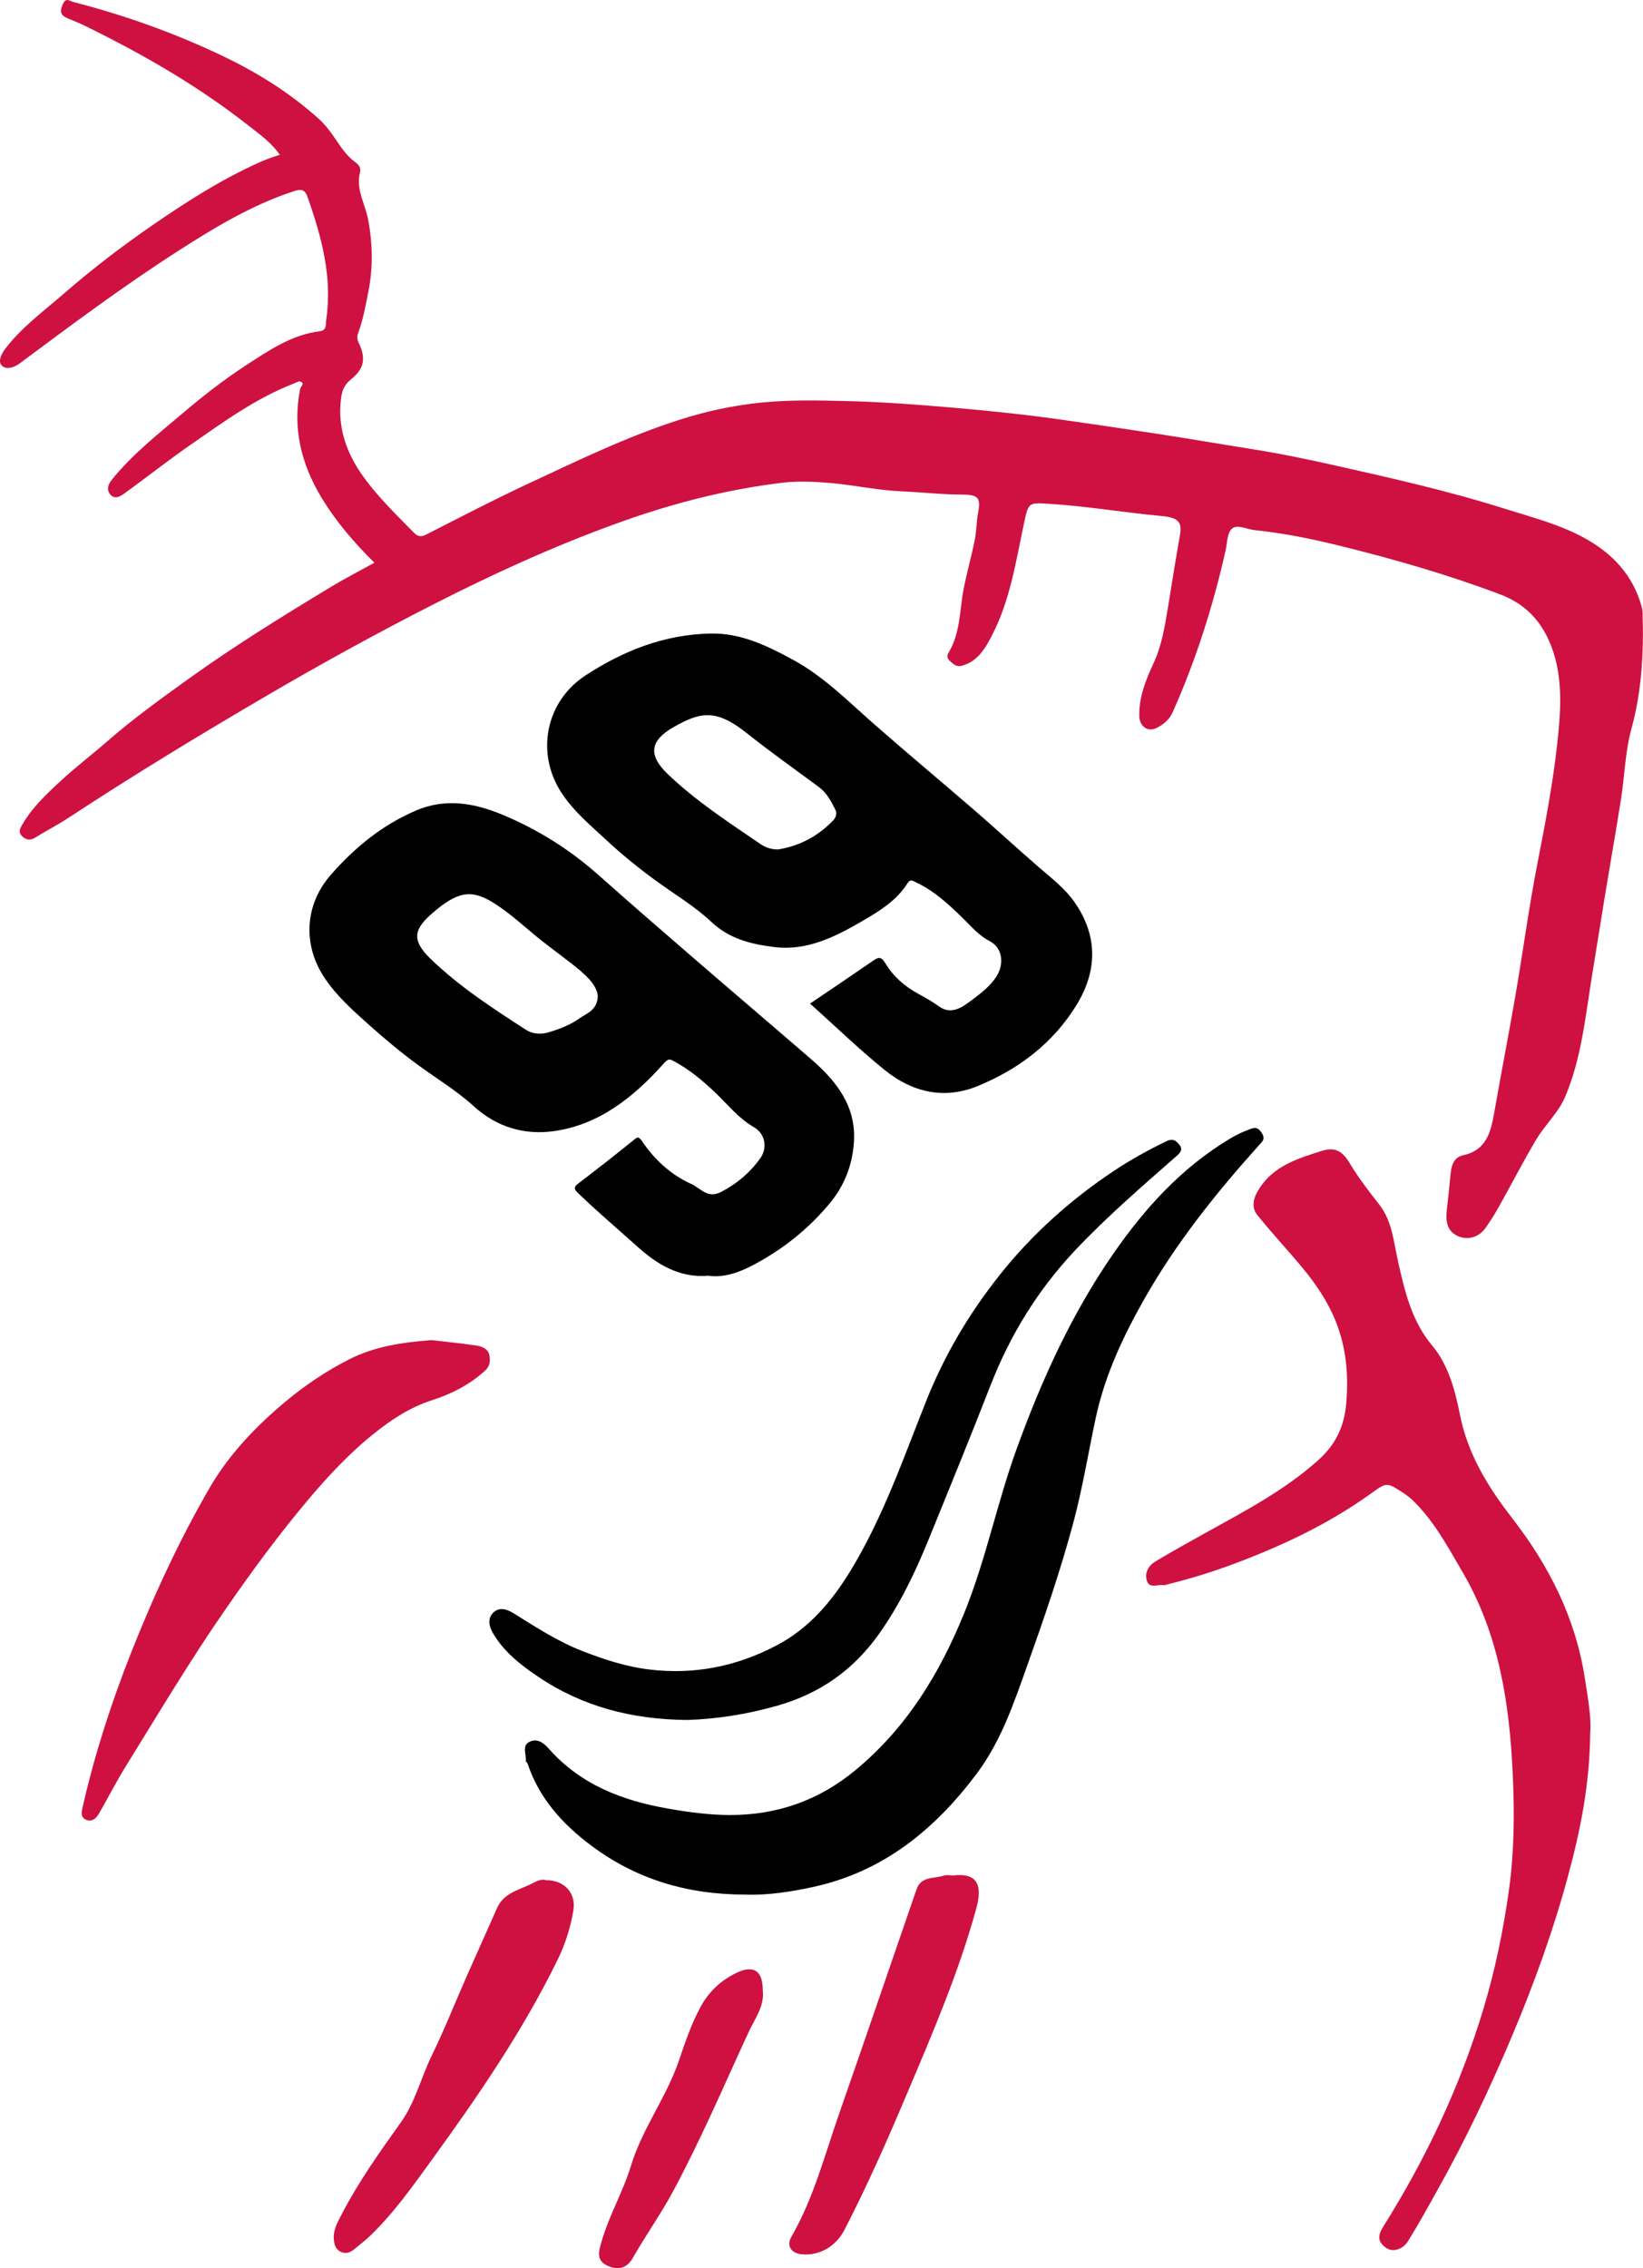 <svg viewBox="0 0 283.39 391.11" xmlns="http://www.w3.org/2000/svg" data-name="Layer 2" id="Layer_2">
  <defs>
    <style>
      .cls-1 {
        fill: #ce1141;
      }
    </style>
  </defs>
  <g data-name="Layer 1" id="Layer_1-2">
    <g>
      <path d="M283.34,105.9c-.01-.4-.05-.82-.16-1.21-1.49-5.54-5.12-9.33-10.02-11.99-4.28-2.33-9.01-3.52-13.62-4.98-9.58-3.03-19.37-5.24-29.17-7.44-4.88-1.1-9.8-2.11-14.74-2.89-5.43-.86-10.85-1.8-16.29-2.63-5.23-.8-10.48-1.57-15.72-2.32-6.14-.88-12.32-1.54-18.5-2.08-6.43-.56-12.89-1.06-19.34-1.21-4.78-.11-9.57-.22-14.38.26-4.84.48-9.5,1.48-14.09,2.94-9.13,2.91-17.72,7.1-26.37,11.13-5.85,2.73-11.58,5.72-17.34,8.65-.89.45-1.44.5-2.22-.29-2.96-3.02-6-5.96-8.52-9.38-3.01-4.1-4.69-8.59-4.04-13.73.15-1.19.46-2.26,1.57-3.18,1.92-1.59,3.1-3.18,1.43-6.55-.2-.39-.25-1-.1-1.4.91-2.45,1.37-5,1.86-7.55.78-4.04.68-8.04-.06-12.09-.5-2.74-2.19-5.29-1.42-8.25.2-.77-.23-1.31-.82-1.74-1.25-.91-2.14-2.11-3.01-3.39-.97-1.45-2-2.93-3.28-4.08-5.04-4.54-10.73-8.08-16.87-10.98C29.95,5.64,21.49,2.62,12.73.37c-.81-.21-1.38-.95-1.97.53-.56,1.41-.05,1.84.99,2.29.97.42,1.97.8,2.92,1.27,9.95,4.88,19.54,10.38,28.26,17.25,1.84,1.45,3.89,2.87,5.33,4.99-1.47.44-2.63.9-3.79,1.42-6.28,2.84-12.06,6.52-17.72,10.4-5.43,3.72-10.67,7.71-15.63,12.02-3.51,3.06-7.34,5.83-10.22,9.61-.77,1.01-1.25,2.23-.6,2.88.79.8,2.17.33,3.14-.4,8.9-6.62,17.79-13.26,27.13-19.26,6.43-4.13,12.95-8.09,20.3-10.46,1.23-.4,1.78-.04,2.13.95,2.46,6.92,4.38,13.94,3.25,21.39-.08.56.16,1.71-1.05,1.86-4.86.59-8.8,3.3-12.74,5.86-3.77,2.45-7.32,5.21-10.76,8.13-4.34,3.68-8.84,7.18-12.44,11.66-.7.87-.9,1.77-.19,2.56.76.85,1.74.23,2.39-.24,3.8-2.74,7.48-5.66,11.33-8.33,5.73-3.98,11.39-8.12,17.99-10.66.39-.15.79-.46,1.13-.26.7.4-.05.79-.13,1.19-1.36,6.73.15,12.92,3.62,18.7,2.52,4.18,5.69,7.87,9.18,11.31-2.51,1.39-5,2.66-7.38,4.1-8.21,4.96-16.37,9.99-24.18,15.57-5.02,3.59-10.04,7.21-14.7,11.28-2.6,2.27-5.35,4.36-7.88,6.7-2.45,2.26-4.89,4.56-6.58,7.48-.38.66-.84,1.4.08,2.15.78.63,1.41.57,2.2.08,1.92-1.18,3.93-2.23,5.82-3.47,11.18-7.34,22.61-14.27,34.16-21.03,9.37-5.48,18.86-10.69,28.52-15.62,10.23-5.22,20.68-10,31.47-13.92,5.16-1.88,10.43-3.51,15.81-4.78,4.31-1.02,8.65-1.8,13.02-2.33,2.77-.33,5.64-.19,8.44.06,4.09.36,8.14,1.27,12.22,1.43,3.41.14,6.81.55,10.23.55,2.88,0,3.36.53,2.89,3.05-.31,1.66-.29,3.33-.63,4.99-.57,2.74-1.33,5.44-1.87,8.19-.72,3.69-.55,7.64-2.61,11.03-.34.56-.23,1.02.25,1.45.59.53,1.1,1.07,2.06.81,2.82-.78,4.1-3.14,5.26-5.4,3.07-5.99,4.05-12.62,5.43-19.11.76-3.57.74-3.64,4.14-3.43,6.55.39,13.01,1.51,19.53,2.11,3.05.28,3.65,1.07,3.22,3.44-.74,4.09-1.36,8.19-2.04,12.29-.54,3.28-1.06,6.56-2.48,9.63-1.35,2.91-2.56,5.89-2.47,9.19.05,1.69,1.41,2.7,2.81,2.08,1.26-.56,2.37-1.5,2.92-2.73,4.01-8.99,6.99-18.33,9.15-27.94.29-1.3.26-3.01,1.08-3.75.93-.84,2.57.09,3.9.23,5.01.51,9.93,1.51,14.8,2.72,9.34,2.31,18.58,4.96,27.6,8.37,3.95,1.49,6.61,4.11,8.28,7.71,2.65,5.7,2.21,11.92,1.57,17.84-.76,6.95-2.08,13.89-3.43,20.79-1.48,7.56-2.49,15.2-3.8,22.79-1.17,6.79-2.49,13.54-3.68,20.33-.59,3.36-1.39,6.4-5.4,7.26-1.44.31-1.95,1.59-2.1,3.1-.2,2.13-.42,4.28-.67,6.41-.17,1.51-.11,3.41,1.75,4.33,1.69.84,3.67.4,4.85-1.21.86-1.18,1.64-2.43,2.36-3.71,2.18-3.88,4.21-7.85,6.49-11.67,1.5-2.51,3.81-4.63,4.94-7.27,2.88-6.74,3.53-14.06,4.71-21.23.77-4.69,1.51-9.39,2.28-14.09.88-5.35,1.83-10.69,2.67-16.05.63-4.05.73-8.23,1.8-12.15,1.78-6.52,2.14-13.08,1.93-19.74Z" class="cls-1"></path>
      <path d="M260.82,261.77c-4.15-5.34-7.64-10.97-9-17.81-.84-4.19-1.98-8.58-4.77-11.91-3.58-4.27-4.72-9.29-5.89-14.43-.78-3.41-.98-7-3.28-9.94-1.77-2.26-3.54-4.55-5.02-7.01-1.21-2.02-2.41-3-4.91-2.21-4.1,1.31-8.18,2.54-10.7,6.41-.94,1.45-1.58,3.15-.38,4.65,2.5,3.11,5.24,6.03,7.79,9.1,2.6,3.13,4.83,6.52,6.17,10.41,1.45,4.19,1.75,8.4,1.38,12.88-.34,4.12-1.87,7.2-4.79,9.83-5.77,5.18-12.58,8.76-19.29,12.47-2.96,1.64-5.92,3.29-8.83,5.03-1.21.72-1.88,1.93-1.5,3.28.43,1.51,1.87.62,2.85.82.24.05.52-.09.79-.16,3.86-.96,7.65-2.12,11.39-3.52,8.37-3.13,16.39-6.91,23.67-12.15,2.71-1.95,2.68-1.93,5.53-.09.63.41,1.2.85,1.73,1.37,3.65,3.56,6.01,8.02,8.54,12.35,6.26,10.71,8.06,22.6,8.62,34.69.31,6.67.28,13.36-.65,20.06-.97,6.97-2.39,13.83-4.41,20.52-4,13.29-9.88,25.77-17.26,37.51-1,1.59-.98,2.57.38,3.62,1.18.9,2.94.4,3.87-1.08,1.77-2.82,3.36-5.73,4.98-8.63,4.92-8.77,9.22-17.84,13.11-27.09,3.72-8.85,6.99-17.9,9.5-27.19,2.11-7.79,3.75-15.67,3.84-24.69.23-2.67-.41-6.18-.95-9.64-1.61-10.28-6.17-19.29-12.53-27.46Z" class="cls-1"></path>
      <path d="M217.6,195.31c-.67-.97-1.09-.94-2.08-.58-1.2.44-2.33.98-3.4,1.63-8.29,4.97-14.66,11.98-20.08,19.8-7.19,10.37-12.37,21.78-16.67,33.63-3.4,9.36-5.32,19.18-9.08,28.41-4.22,10.37-9.9,19.71-18.71,27.01-6.41,5.31-13.67,7.8-21.81,7.76-3.47-.02-6.97-.48-10.45-1.09-8.01-1.39-15.22-4.16-20.72-10.41-.97-1.1-2.11-1.77-3.37-1.07-1.22.68-.43,2.13-.53,3.23-.01.15.25.32.31.5,1.99,6,6.1,10.48,10.98,14.12,7.66,5.73,16.45,8.45,26.59,8.44,3.62.15,7.74-.45,11.74-1.33,11.99-2.62,20.86-9.83,28.1-19.46,4.28-5.7,6.47-12.28,8.81-18.85,2.87-8.06,5.66-16.14,7.88-24.41,1.61-6,2.6-12.12,3.89-18.17,1.57-7.31,4.68-13.94,8.32-20.38,5.48-9.7,12.39-18.33,19.8-26.58.61-.68,1.23-1.1.46-2.22Z"></path>
      <path d="M172.41,219.88c-5.28,6.63-9.53,13.84-12.65,21.68-3.98,9.97-7.47,20.15-13.12,29.38-3.22,5.26-7.11,9.85-12.7,12.79-6.9,3.62-14.16,5.08-21.93,4.15-4.02-.48-7.77-1.72-11.5-3.16-4.25-1.65-8.03-4.11-11.86-6.5-1.09-.68-2.44-1.21-3.53-.19-1.05,1-.81,2.33-.12,3.53,1.87,3.24,4.74,5.48,7.75,7.51,7.65,5.19,16.2,7.43,25.84,7.51,4.95-.16,10.2-.96,15.44-2.45,7.43-2.11,13.22-6.2,17.65-12.48,3.52-4.99,6.13-10.42,8.42-16.03,3.63-8.9,7.26-17.79,10.75-26.74,3.39-8.7,8.18-16.48,14.58-23.27,5.49-5.82,11.55-11.04,17.55-16.31.66-.58,1.09-1.13.4-1.96-.61-.74-1.14-1.07-2.24-.53-3.12,1.51-6.15,3.18-9.03,5.1-7.48,4.98-14.09,10.91-19.71,17.97Z"></path>
      <path d="M64.67,247.06c2.97-2.36,6.11-4.41,9.82-5.61,3.36-1.08,6.52-2.67,9.19-5.12.87-.8.89-1.68.74-2.6-.18-1.07-1.19-1.54-2.08-1.68-2.73-.43-5.49-.68-7.95-.97-5.12.4-9.82,1.1-14.23,3.35-3.9,1.99-7.45,4.38-10.83,7.18-5.16,4.29-9.81,9.16-13.12,14.85-5.33,9.18-9.79,18.87-13.69,28.76-3.38,8.57-6.21,17.35-8.26,26.35-.18.78-.43,1.74.52,2.19.98.47,1.75-.13,2.23-.94,1.6-2.75,3.04-5.6,4.72-8.31,5.64-9.1,11.12-18.31,17.24-27.12,4.47-6.45,9.11-12.77,14.16-18.76,3.52-4.17,7.26-8.18,11.55-11.58Z" class="cls-1"></path>
      <path d="M94.25,324.22c-.65-.27-1.54.06-2.27.45-2.24,1.2-5.05,1.62-6.25,4.35-1.74,3.94-3.52,7.87-5.26,11.81-2,4.55-3.83,9.18-6.01,13.64-1.86,3.81-2.84,8.05-5.34,11.53-3.65,5.1-7.27,10.21-10.17,15.79-.7,1.35-1.51,2.71-1.37,4.32.08.94.28,1.83,1.36,2.24.94.36,1.61-.05,2.26-.59.89-.73,1.8-1.43,2.63-2.22,4.06-3.9,7.29-8.47,10.58-13.01,8.03-11.07,15.76-22.32,21.79-34.64,1.32-2.7,2.21-5.54,2.7-8.5.47-2.9-1.49-5.18-4.66-5.18Z" class="cls-1"></path>
      <path d="M164.43,323.39c-.55,0-1.15-.14-1.64.03-1.67.55-3.91.07-4.69,2.33-4.44,12.83-8.8,25.69-13.29,38.51-2.53,7.24-4.45,14.73-8.32,21.46-.89,1.54,0,2.84,1.84,3,3.08.26,5.86-1.38,7.34-4.24,4.02-7.79,7.54-15.81,10.95-23.88,4.39-10.38,8.83-20.73,11.8-31.63,1.08-3.96.11-6.07-4-5.58Z" class="cls-1"></path>
      <path d="M127.01,340.2c-2.64,1.26-4.74,3.22-6.15,5.81-1.59,2.92-2.66,6.07-3.72,9.2-2.15,6.38-6.36,11.8-8.32,18.26-1.36,4.5-3.81,8.6-5.08,13.13-.43,1.52-1.03,3.18,1.12,4.12,1.72.75,3.24.47,4.28-1.36,2.24-3.93,4.88-7.63,7.01-11.6,4.77-8.9,8.74-18.19,12.97-27.35,1.07-2.31,2.77-4.49,2.45-7.19,0-3.4-1.56-4.46-4.58-3.02Z" class="cls-1"></path>
      <path d="M71.69,139.79c-5.79,2.48-10.52,6.37-14.63,11.06-4.5,5.13-4.9,12.05-1.08,17.77,2.1,3.14,4.87,5.6,7.66,8.09,2.72,2.43,5.51,4.77,8.45,6.92,3.24,2.37,6.72,4.47,9.67,7.16,3.97,3.6,8.69,4.92,13.59,4.28,7.94-1.04,13.97-5.9,19.16-11.72.8-.9,1.07-.72,1.79-.33,2.64,1.42,4.89,3.31,7.05,5.36,2.16,2.05,4,4.43,6.68,5.98,1.95,1.12,2.4,3.55,1.11,5.36-1.78,2.48-4.07,4.44-6.85,5.85-2.25,1.14-3.42-.67-5.04-1.4-3.56-1.62-6.31-4.17-8.47-7.33-.67-.99-.84-.78-1.57-.19-3.13,2.54-6.31,5.02-9.51,7.46-.92.7-.53,1.09.08,1.68,3.28,3.18,6.78,6.13,10.17,9.18,3.33,2.99,7.18,5.42,12.2,5.01,2.72.38,5.32-.56,7.76-1.84,5.09-2.69,9.54-6.22,13.24-10.69,2.52-3.04,3.85-6.55,4.13-10.41.46-6.23-2.97-10.59-7.35-14.38-6.81-5.89-13.67-11.72-20.48-17.61-5.44-4.7-10.87-9.41-16.24-14.18-4.94-4.39-10.44-7.84-16.54-10.38-4.93-2.05-9.87-2.9-14.97-.71ZM100.26,167.54c1.42,1.2,2.69,2.62,2.85,4.18-.06,2.52-1.97,3.02-3.16,3.88-1.56,1.13-3.44,1.84-5.37,2.42-1.5.45-2.91.17-3.84-.44-5.74-3.69-11.46-7.43-16.41-12.18-3.47-3.33-2.89-5.2.19-7.89,4.3-3.75,6.73-4.24,10.55-1.86,3.06,1.9,5.7,4.47,8.55,6.71,2.21,1.74,4.51,3.36,6.66,5.17Z"></path>
      <path d="M179.21,149.56c-3.75-3.24-7.39-6.61-11.14-9.85-5.68-4.91-11.45-9.72-17.1-14.67-4.56-3.99-8.82-8.36-14.22-11.29-4.42-2.4-8.95-4.6-14.11-4.51-7.96.14-15.12,2.94-21.7,7.26-6.91,4.55-8.56,13.47-4.03,20.3,2.1,3.17,4.96,5.53,7.68,8.06,2.67,2.49,5.5,4.78,8.44,6.93,3.24,2.37,6.76,4.44,9.66,7.17,3.18,3,6.98,3.87,10.94,4.35,5.54.67,10.36-1.74,14.95-4.4,2.99-1.74,6.04-3.56,7.97-6.64.49-.79,1.02-.32,1.55-.07,3.17,1.5,5.66,3.86,8.13,6.28,1.39,1.37,2.64,2.85,4.47,3.8,2.29,1.19,2.54,4.04,1.11,6.19-1.05,1.57-2.48,2.7-3.9,3.76-1.72,1.29-3.71,2.94-5.98,1.29-1.15-.84-2.36-1.51-3.59-2.18-2.31-1.27-4.27-2.98-5.59-5.18-.79-1.31-1.25-1.13-2.21-.46-3.51,2.42-7.06,4.8-10.82,7.35,4.43,3.97,8.53,7.96,12.98,11.54,4.68,3.76,10.15,5.03,15.86,2.71,7.12-2.9,13.11-7.44,17.16-14.07,3.57-5.86,3.65-11.91-.39-17.68-1.65-2.36-3.95-4.11-6.11-5.98ZM143.75,141.43c-2.61,2.72-5.78,4.43-9.51,5.04-1.14.03-2.2-.33-3.05-.91-5.53-3.78-11.16-7.43-16.02-12.09-3.38-3.23-3.11-5.74.99-8.08,4.66-2.66,7.35-3.19,12.66,1.04,4.02,3.2,8.22,6.18,12.36,9.23,1.41,1.04,2.18,2.49,2.92,4,.34.69,0,1.39-.36,1.77Z"></path>
    </g>
  </g>
</svg>